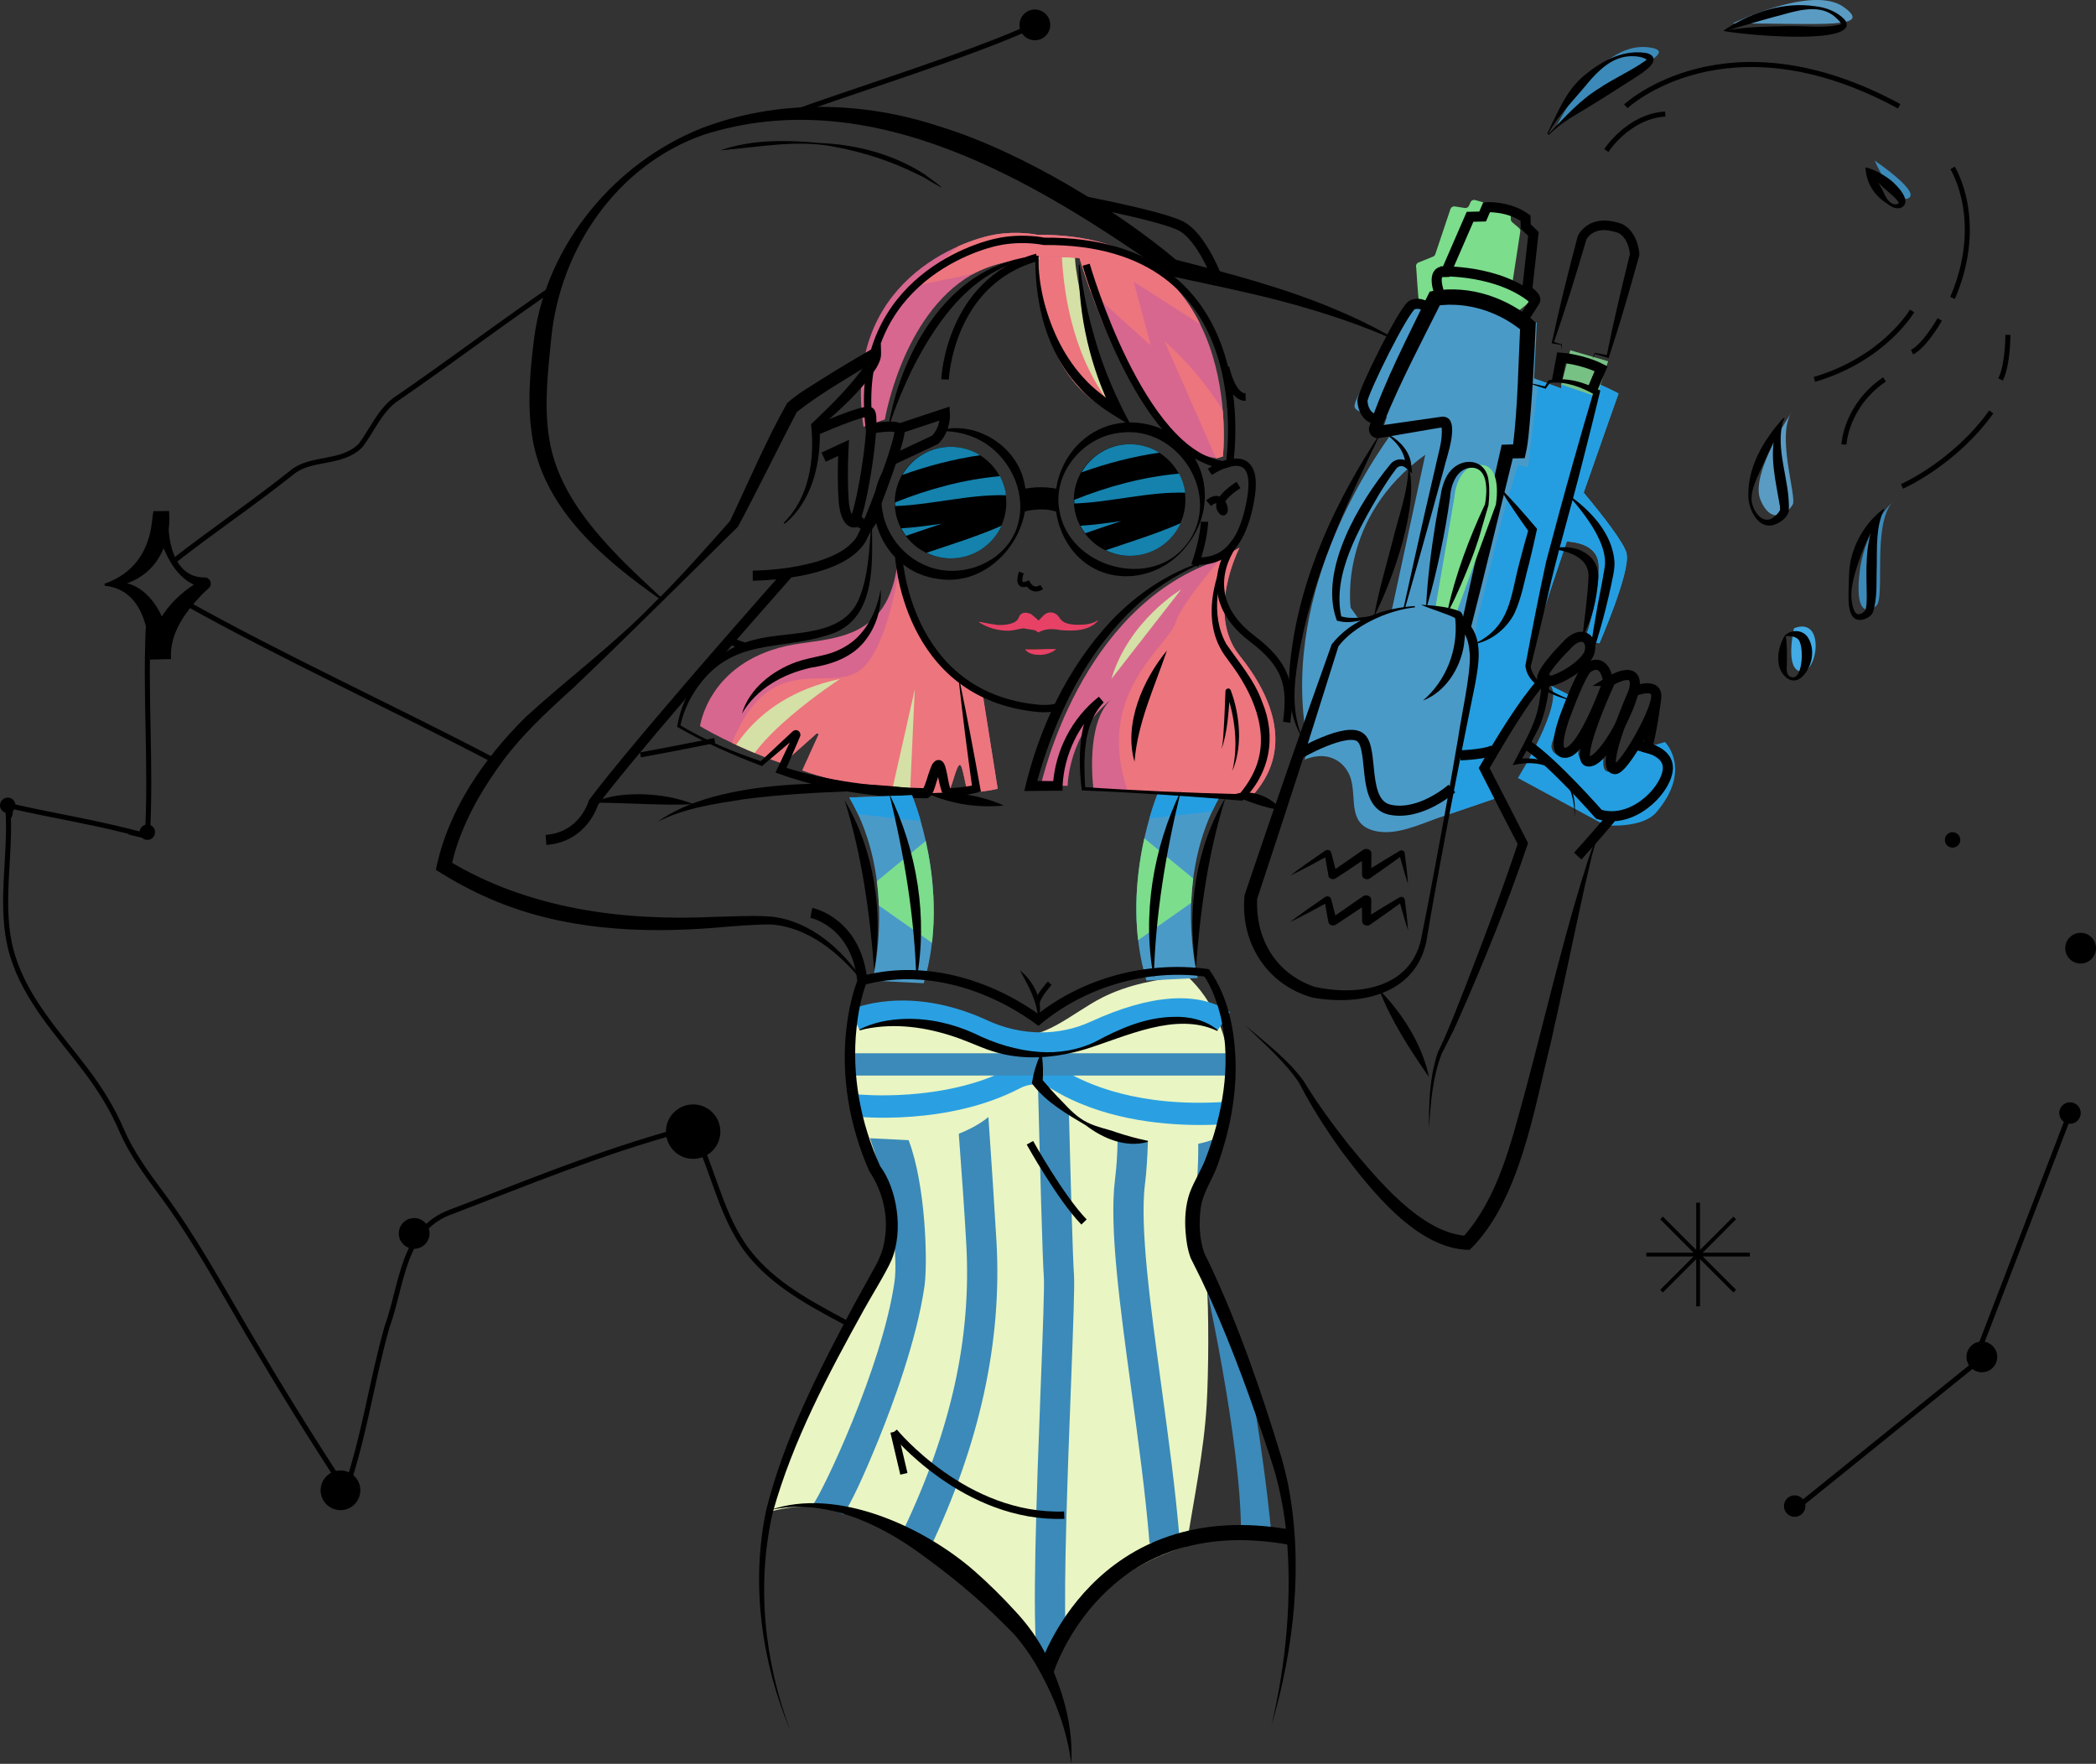 <?xml version="1.0" encoding="UTF-8"?><svg id="Layer_1" xmlns="http://www.w3.org/2000/svg" xmlns:xlink="http://www.w3.org/1999/xlink" viewBox="0 0 415.91 350"><rect x="0" y="0" width="415.91" height="350" fill="#333333" stroke="none"/><defs><style>.cls-1{stroke-width:1.5px;}.cls-1,.cls-2,.cls-3,.cls-4,.cls-5,.cls-6,.cls-7{fill:none;}.cls-1,.cls-2,.cls-4,.cls-5,.cls-6,.cls-7{stroke:#000;stroke-miterlimit:10;}.cls-2{stroke-width:3px;}.cls-8{clip-path:url(#clippath);}.cls-3,.cls-9,.cls-10,.cls-11,.cls-12,.cls-13,.cls-14,.cls-15,.cls-16,.cls-17,.cls-18,.cls-19,.cls-20,.cls-21,.cls-22,.cls-23,.cls-24{stroke-width:0px;}.cls-25{clip-path:url(#clippath-1);}.cls-26{clip-path:url(#clippath-4);}.cls-27{clip-path:url(#clippath-3);}.cls-28{clip-path:url(#clippath-2);}.cls-29{clip-path:url(#clippath-6);}.cls-30{clip-path:url(#clippath-5);}.cls-4{stroke-width:1.45px;}.cls-5{stroke-width:1.46px;}.cls-6{stroke-width:2px;}.cls-10{fill:#4a9ac8;}.cls-11{fill:#77c184;}.cls-12{fill:#249ee1;}.cls-13{fill:#2aa0e2;}.cls-14{fill:#599bc3;}.cls-15{fill:#3b8ab9;}.cls-16{fill:#42aae4;}.cls-17{fill:#1482ac;}.cls-18{fill:#d7678f;}.cls-19{fill:#d5332e;}.cls-20{fill:#d4e0a5;}.cls-21{fill:#7cdd8c;}.cls-22{fill:#e74166;}.cls-23{fill:#ed757e;}.cls-24{fill:#e9f5c3;}</style><clipPath id="clippath"><path class="cls-3" d="M322.8,109.93c-.45-2.16-5-7.91-8.55-12.17,3.72-10.71,6.92-19.68,6.92-19.68-12.54-6.57-11.35-.99-11.35-.99l-5.41-2.02c.32-5.74.53-11.02.53-11.02-8.85-7.48-18.47-5.44-18.47-5.44,0,0-.29.58-.78,1.54-2.09-.38-4.98-.14-6.77,3.16-3.07,5.64-10.5,15.48-10.13,17.44.23,1.17,3.69,1.7,6.42,1.94-.26.7-.45,1.3-.58,1.77-.1.39.23.73.63.67.42-.07,1.01-.17,1.73-.29-5.48,7.33-23.48,34.24-17.35,63.58l-.78,2.32c.88-.37,1.8-.62,2.76-.69,3.19-.25,5.77,1.79,6.53,4.85.99,4-.67,8.84,4.9,10.03,3.95.84,8.47-1.25,12.1-2.55.71-.25,12.27-4.19,12.27-4.19l-2.96-5.77,11.37-17.29s-1.82-.11-2.82-1.78c-.47-.79,3.53-13.11,7.89-25.91,3.17.21,6.39,1.36,6.35,5.13-.08,7.39-2.89,14.7-2.89,14.7l3.02.37s6.15-14.12,5.39-17.7v-.02ZM276.16,121.14c-2.38.81-4.28,1.84-5.73,2.83l-2.42-3.38s-2.57-17.83,14.81-30.36l-6.66,30.9h0Z"/></clipPath><clipPath id="clippath-1"><path class="cls-3" d="M242.25,157.72l-12.44-.45s-7.92,18.67-2.33,37.3l10.18-.51s-5.08-19.95,4.58-36.34Z"/></clipPath><clipPath id="clippath-2"><path class="cls-3" d="M245.95,108.69s-6.73,13,0,21.37c6.73,8.37,10.86,19.01,2.28,28.14l-31.26-1.71s-1.73-12.97,3.52-17.69c-8.58,6.94-8.63,17.13-8.63,17.13h-5.37c.42-1.45,7.79-34.92,34.47-44.49"/></clipPath><clipPath id="clippath-3"><path class="cls-3" d="M206.22,49.08s-2.66,24.08,14.32,32.66c0,0-7.52-24.88-7.24-31.6l-7.08-1.07h0Z"/></clipPath><clipPath id="clippath-4"><path class="cls-3" d="M171.33,84.67c-4.24-29.06,20.04-37.11,26.13-38.13,4.66-.78,8.36.05,8.36.05,41.77-.39,36.84,43.99,36.84,43.99l-1.19.35c-16.45-1.97-27.26-39.7-27.26-39.7,0,0-13.14-1.54-21.53,3.36-13.67,7.99-17.1,28.65-17.1,28.65l-4.23,1.44h0Z"/></clipPath><clipPath id="clippath-5"><path class="cls-3" d="M194.92,137.3l3.05,19.22c-1.66.39-3.57.64-5.67.78-.65.04-1.16-5.54-1.84-5.53-.78.02-1.75,5.65-2.56,5.65-9.68-.04-21.49-1.93-28.7-4.55l3.18-7c.11-.24-.18-.46-.39-.28l-6.68,5.94c-10.12-3.54-16.4-7.44-16.4-7.44,0,0,1.6-12.36,17.05-15.89,8.12-1.86,21.54,0,22.33-19.18,0,0,1.08,22.17,16.62,28.26h0Z"/></clipPath><clipPath id="clippath-6"><path class="cls-3" d="M168.52,158.25l12.44-.45s7.92,18.67,2.33,37.3l-10.18-.51s5.08-19.95-4.58-36.34Z"/></clipPath></defs><path class="cls-24" d="M235.57,193.72l-.03-.03c-5.82.58-11.69,1.66-16.83,4.26-6.1,3.09-11.64,8.86-19.01,7.6-5.42-.92-10.6-2.9-16.09-3.62-4.38-.58-10.97-1.4-14.61,1.83-.79,6.78-.49,16.76,4.58,28.12,5.24,7.85,3.31,15.95,1.61,19.05-4.54,8.27-12.65,21.31-20.18,41.18-1,2.64-1.76,5.28-2.35,7.89,13.48-3.85,26.8,3.49,37.04,11.9,6.95,5.7,13.52,12.23,18.61,19.7,2.7-7.13,7.6-13.46,13.74-18.14,3.94-2.99,8.51-5.19,13.37-6.61,1.45-9.36,3.46-18.66,4.02-28.12.38-6.33.47-18.62-.02-24.89-2.24-3.97-5.87-12.93-2.72-13.06.14-1.77.54-3.56,1.33-5.1,1.14-2.22,2.24-4.48,3.03-6.84,2.05-6.11,2.93-11.46,3.11-16.03-.65-7.3-3.23-14.13-8.58-19.1h-.02Z"/><path class="cls-15" d="M180.31,226.25l-7.69-.39c4.87,13.74,5.45,24.48,4.88,28.45-2.43,17.02-14.43,42.1-16.27,44.38.47-.58,5.92,1.71,6.14,1.82,1.54-2.41,3.69-6.83,6.98-14.91,2.73-6.72,7.55-19.6,9.1-30.43.65-4.61.26-19.92-3.14-28.9v-.02Z"/><path class="cls-15" d="M196.13,221.65c-.51.41-1.04.81-1.58,1.15-1.34.86-2.79,1.57-4.3,2.17.6,7.94,1.16,15.9,1.48,21.71,1.07,18.72-2.94,36.95-12.55,57.1,1.99.48,3.68,2.46,5.22,3.75,10.06-21.1,14.46-41.42,13.33-61.19-.38-6.58-.99-15.83-1.6-24.68Z"/><path class="cls-15" d="M212.11,220.86c-.89-.51-1.66-1.58-2.56-2.03-1.09-.55-2.4-2.34-3.56-2.59.39,15.41.89,33.98,1.14,37.17.14,1.79-.22,11.31-.61,21.39-.8,20.89-1.78,46.88-.69,54.31l2.3-.34c.17-.21.38-.48.4-.51.23-.31.46-.63.68-.94.55-.79,1.07-1.61,1.55-2.45.19-.33.43-.61.68-.86-.39-10.53.46-33.21,1.07-49,.48-12.74.75-20.05.6-22.09-.22-2.86-.63-17.41-1-32.07h0Z"/><path class="cls-15" d="M227.2,234.97c.31-2.56.49-5.45.58-8.48-.61-.13-1.32.42-1.91.27-1.44-.39-2.74-.29-4.09-.9-.07,3.5-.21,5.54-.55,8.38-1.13,9.32,1,24.93,3.25,41.46,1.39,10.2,2.83,20.75,3.62,30.51l5.99-.48c-.81-9.93-2.25-20.56-3.66-30.84-2.19-16.13-4.27-31.38-3.24-39.93h0Z"/><path class="cls-15" d="M237.77,226.96c.02,2.31-.05,4.63-.21,6.9.93-1.14,2.62-3.47,3.72-8.01-1.11.52-2.29.88-3.5,1.1h0Z"/><path class="cls-15" d="M249.05,279.64c-.27-.25-1.01-3.86-1.23-4.21-1.99-3.06-3.95-12.26-5.65-15.49l-3.48-7.7c.04.17,7.64,33.56,7.56,52.11l5.98-.58c-.85-8.73-2.11-17.5-3.17-24.13h0Z"/><path class="cls-12" d="M330.4,147.24l-6.67,1.92s-.87,2.55-1.56,2.9c-.16.08-.32-.14-.47-.53-.39,1.16-1.53,1.91-2.77,1.57-1-.28-.83-2.16-.69-3.21,0,0-.98.82-1,.83-1.43,2.28-5.1.07-3.78-2.44.12-.21.21-.42.33-.64-.48.28-.97.55-1.42.75,0,.04-.03.09-.04.13-.94,2.72-5.28,1.55-4.34-1.19,1.06-3.08,2.03-6.18,3.35-9.16.04-.1.1-.16.13-.24l-3.84-1.94c2.93,3.27-6.43,18.39-6.43,18.39l17.36,9.39s7.32.68,10.1-2.58c7.24-8.49,1.74-13.92,1.74-13.92h0Z"/><path class="cls-9" d="M263.55,173.56s.03.17.04.22c.09.59.97.9,1.53.46.89-.56,3.61-2.39,5.12-3.4,0,.93.02,2.03.04,2.67,0,.12,0,.24.05.36.12.48.97.82,1.49.43h.02l.54-.39c1.67-1.14,3.67-2.57,5.31-3.76.02-.02.07-.05.12-.09.48,1.78.99,3.57,1.58,5.33-.14-2.02-.39-4.06-.65-6.07,0-.12-.04-.24-.13-.36-.11-.13-.39-.28-.67-.2-.13.03-.25.12-.23.1-1.82,1.07-3.77,2.25-5.61,3.41,0-.93.02-1.99.03-2.62v-.3c0-.81-1.09-1.19-1.75-.64-.08.04-4.56,3.16-4.82,3.34-.11.08-.33.23-.56.4-.25-.98-.51-1.97-.76-2.93-.1-.37-.13-.78-.75-.87-.23-.02-.42.06-.59.18-2.27,1.56-4.74,3.26-6.9,4.93,2.3-1.11,4.71-2.4,6.97-3.64.19,1.14.39,2.32.61,3.43h0ZM277.63,169.42h0s0,0,0,0Z"/><path class="cls-9" d="M278.72,178.54c0-.34-.33-.65-.81-.56-.22.06-.76.42-.97.54-1.52.9-3.3,1.98-4.87,2.96,0-.93.02-2.07.03-2.62v-.3c0-.81-1.09-1.19-1.74-.64-.08.04-4.56,3.16-4.82,3.34-.11.08-.33.23-.56.4-.25-.98-.51-1.97-.76-2.93-.1-.37-.13-.78-.75-.87-.23-.02-.42.06-.59.18-2.27,1.56-4.74,3.26-6.9,4.93,2.3-1.11,4.71-2.4,6.97-3.64.19,1.14.39,2.32.61,3.43,0,.05.03.17.04.22.09.59.97.9,1.53.46.89-.56,3.61-2.39,5.12-3.4,0,.93.02,2.03.04,2.67,0,.12,0,.24.05.36.12.48.97.82,1.49.43h.02l.54-.39c1.67-1.14,3.67-2.57,5.31-3.76.02-.02.07-.05.11-.09.47,1.72,1.01,3.61,1.59,5.32-.14-2.02-.39-4.06-.65-6.07h0Z"/><path class="cls-15" d="M309.16,25.1c-.13.13-.34-.02-.26-.17,1.89-3.65,9.35-16.79,18.31-15.53,7.43,1.05-7.76,5.28-18.06,15.7h0Z"/><path class="cls-14" d="M343.85,4.64s15.72-7.67,21.93-3.29c6.22,4.39-4.02,3.29-21.93,3.29Z"/><path class="cls-15" d="M371.99,31.86s3.66,8.62,6.58,7.52-6.58-7.52-6.58-7.52Z"/><path class="cls-15" d="M375.56,99.59s-5.4,5.03-6.5,13.53,1.38,8.65,3.24,7.11-.86-16,3.24-20.65h0Z"/><path class="cls-14" d="M355.72,81.51s-8.59,12.44-6.39,17.68c2.19,5.25,5.48,2.5,6.39.95s-3.48-14.15,0-18.64Z"/><path class="cls-16" d="M355.99,124.66s-1.92,8.16,1.38,8.59,4.92-11.02-1.38-8.59Z"/><path class="cls-21" d="M281.61,60.26c-.22-1.15-.59-7.18-.59-7.18-.14-.39.06-.83.45-.99l2.89-1.17c.21-.09.38-.26.45-.48l3-8.95c.13-.37.49-.59.87-.53l1.98.31c.36.06.7-.13.85-.47l.28-.65c.15-.37.56-.56.94-.45l6.48,1.81c.34.1.58.4.58.76v1.22c0,.23.11.45.28.61l1.33,1.13c.21.17.31.45.27.72l-1.48,9.63c-.04.28.06.55.28.73l2.96,2.45c.39.32.39.9,0,1.22l-6.14,5.02c-.23.18-.54.23-.81.12l-13.1-5.55c-.24-.11-1.69.98-1.75.72h-.02Z"/><path class="cls-10" d="M322.8,109.93c-.45-2.16-5-7.91-8.55-12.17,3.72-10.71,6.92-19.68,6.92-19.68-12.54-6.57-11.35-.99-11.35-.99l-5.41-2.02c.32-5.74.53-11.02.53-11.02-8.85-7.48-18.47-5.44-18.47-5.44,0,0-.29.58-.78,1.54-2.09-.38-4.98-.14-6.77,3.16-3.07,5.64-10.5,15.48-10.13,17.44.23,1.17,3.69,1.7,6.42,1.94-.26.7-.45,1.3-.58,1.77-.1.39.23.73.63.67.42-.07,1.01-.17,1.73-.29-5.48,7.33-23.48,34.24-17.35,63.58l-.78,2.32c.88-.37,1.8-.62,2.76-.69,3.19-.25,5.77,1.79,6.53,4.85.99,4-.67,8.84,4.9,10.03,3.95.84,8.47-1.25,12.1-2.55.71-.25,12.27-4.19,12.27-4.19l-2.96-5.77,11.37-17.29s-1.82-.11-2.82-1.78c-.47-.79,3.53-13.11,7.89-25.91,3.17.21,6.39,1.36,6.35,5.13-.08,7.39-2.89,14.7-2.89,14.7l3.02.37s6.15-14.12,5.39-17.7v-.02ZM276.16,121.14c-2.38.81-4.28,1.84-5.73,2.83l-2.42-3.38s-2.57-17.83,14.81-30.36l-6.66,30.9h0Z"/><g class="cls-8"><polygon class="cls-12" points="322.86 71.68 330.96 109.03 312.41 144.6 285.82 176.03 293.15 123.14 298.23 102.25 301.2 92.24 303.21 92.69 306.01 69.5 322.86 71.68"/></g><path class="cls-10" d="M242.25,157.72l-12.44-.45s-7.92,18.67-2.33,37.3l10.18-.51s-5.08-19.95,4.58-36.34Z"/><g class="cls-25"><polygon class="cls-12" points="220.41 163.25 246.88 160.32 242.63 152.39 220.83 156.02 220.41 163.25"/><polygon class="cls-21" points="224.95 164.6 239.76 176.78 222.08 189.2 224.95 164.6"/></g><path class="cls-18" d="M245.95,108.69s-6.73,13,0,21.37c6.73,8.37,10.86,19.01,2.28,28.14l-31.26-1.71s-1.73-12.97,3.52-17.69c-8.58,6.94-8.63,17.13-8.63,17.13h-5.37c.42-1.45,7.79-34.92,34.47-44.49"/><g class="cls-28"><path class="cls-23" d="M251.11,101.05s-15.95,16.61-17.76,22.32c-1.81,5.72-19.72,16.11-6.5,40.45l33.77,1.26-9.52-64.04h0Z"/><path class="cls-20" d="M234.37,116.97s-10.4,6.16-13.83,17.75c0,0,13.83-17.75,13.83-17.75Z"/></g><path class="cls-20" d="M206.22,49.08s-2.66,24.08,14.32,32.66c0,0-7.52-24.88-7.24-31.6l-7.08-1.07h0Z"/><g class="cls-27"><path class="cls-23" d="M210.91,40.93s-4.29,34.26,19.54,48.23c0,0-42.13-12.58-18.49-49.83"/></g><path class="cls-18" d="M171.33,84.67c-4.24-29.06,20.04-37.11,26.13-38.13,4.66-.78,8.36.05,8.36.05,41.77-.39,36.84,43.99,36.84,43.99l-1.19.35c-16.45-1.97-27.26-39.7-27.26-39.7,0,0-13.14-1.54-21.53,3.36-13.67,7.99-17.1,28.65-17.1,28.65l-4.23,1.44h0Z"/><g class="cls-26"><polygon class="cls-23" points="208.95 51.07 228.36 68.57 224.95 55.89 246.81 69.88 210.91 29.87 181.52 56.73 208.95 51.07"/><path class="cls-23" d="M231.07,67.68l14.06,31.98,2.76-6.03s-2.39-12.93-16.83-25.96h0Z"/></g><path class="cls-18" d="M194.92,137.3l3.05,19.22c-1.66.39-3.57.64-5.67.78-.65.04-1.16-5.54-1.84-5.53-.78.02-1.75,5.65-2.56,5.65-9.68-.04-21.49-1.93-28.7-4.55l3.18-7c.11-.24-.18-.46-.39-.28l-6.68,5.94c-10.12-3.54-16.4-7.44-16.4-7.44,0,0,1.6-12.36,17.05-15.89,8.12-1.86,21.54,0,22.33-19.18,0,0,1.08,22.17,16.62,28.26h0Z"/><g class="cls-30"><path class="cls-23" d="M179.56,105.09s-2.14,22.48-8.72,27.77c-6.59,5.28-19.26-5.72-26.93,18.29-7.67,24.02,54.08,16.01,54.08,16.01,0,0,6.23-52.77-18.42-62.07h0Z"/><path class="cls-20" d="M143.45,152.93s4.31-14.29,23.23-18.2c0,0-19.44,12.64-19.44,20.53l-3.78-2.33h0Z"/><polygon class="cls-20" points="176.49 159.13 181.52 136.8 180.33 162.74 176.49 159.13"/></g><path class="cls-9" d="M117.76,159.28c3.06-1.5,6.57-1.73,9.92-1.67,3.37.13,6.71.68,9.86,1.93-1.68.15-3.34.13-5.01.12-4.77-.05-9.99-.39-14.78-.38h0Z"/><path class="cls-9" d="M130.36,163.16c12.12-8.89,37.42-8.49,51.95-6.57-3.8.2-9.38.27-13.25.41-6.96.25-14.45.68-21.33,1.57-5.9.94-12.02,1.76-17.38,4.58h0Z"/><path class="cls-6" d="M156.53,113.64c-33.26,37.65-38.78,45.64-38.78,45.64,0,0-1.91,6.83-9.41,7.38"/><path class="cls-9" d="M155.5,103.75c5.02-4.9,6.16-12.48,5.48-19.19l-.04-.39.32-.3c3.35-3.19,6.71-6.47,9.49-10.15.69-.96,1.73-2.41,1.78-3.43l1.74.93c-5.4,3.45-11.11,6.57-16.14,10.51-3.18,6.02-8.37,16.64-11.7,22.78-10.59,10.44-21.61,21.41-32.35,31.69-5.57,5.05-11.04,10.03-15.32,16.2-4.19,5.93-7.79,12.62-9.25,19.73l-.66-1.44c15.81,9.64,34.71,12.13,52.95,11.24,3.36-.06,7.92-.33,11.27-.04,7.77.85,13.94,6.45,18.17,12.59l-.24.16c-4.45-5.57-10.75-10.72-18.06-11.2-3.12-.02-7.85.36-11.04.65-14.99,1.21-30.52.38-44.49-5.67-3.8-1.62-7.44-3.6-10.92-5.82,2.36-11.76,9.43-22,17.81-30.31,8.35-7.64,17.48-14.37,25.38-22.53,5.1-4.91,11.18-11.86,15.16-16.35,3.46-7.23,7.42-16.53,11.36-23.43,2.15-1.95,4.74-3.35,7.13-4.92,3.76-2.36,7.6-4.61,11.46-6.82l.04,1.92c0,1.15-.43,1.93-.92,2.82-3.07,4.74-7.38,8.42-11.56,12.12l.28-.69c.39,7-1.29,14.93-6.96,19.55l-.17-.23h0Z"/><path class="cls-6" d="M161.85,85.4s9.44-4.19,10.72-3.64-1.28,18.28-3.11,21.93c0,0-1.79.18-2.08-4.76-.29-4.94,0-10.05,0-10.05l-3.95,1.83"/><path class="cls-6" d="M172.89,85.05s4.63-.9,5.54,0-5.4,17.17-6.13,18.64-2.43-.97-2.43-.97"/><path class="cls-6" d="M149.37,114.23s17.18,0,21.56-7.31c0,0,1.65-3.81,3.25-4.66"/><path class="cls-6" d="M178.43,85.05l9.08-3.01s.24,3.03-1.95,5.23l-8.59,4.03"/><path class="cls-9" d="M244.58,157.76c3.38-1.36,7.59.15,9.68,3.04-3.5-.57-6.35-1.67-9.68-3.04h0Z"/><path class="cls-9" d="M247.17,203.51c4.02,3.44,8.31,6.63,11.47,10.94,2.7,4.46,5.82,8.68,9.04,12.78,5.53,6.65,14.36,17.54,23.44,18l-.88.31c7.06-7.88,9.55-18.67,12.32-28.64,3.73-13.9,6.97-27.94,11.14-41.72,1.14-3.4,1.93-7.03,3.83-10.1-1.56,3.22-2.08,6.87-2.97,10.33-2.32,10.54-4.48,21.11-6.87,31.64-3.28,13.03-6.13,31.29-16.06,40.96-10.44-.03-19.73-12.03-25.46-19.64-3.07-4.31-5.96-8.74-8.37-13.47-2.85-4.28-6.99-7.77-10.65-11.4h0Z"/><path class="cls-9" d="M273.63,196.31c4.66,4.82,8.53,10.8,9.93,17.42-3.84-5.53-7.48-11.14-9.93-17.42h0Z"/><path class="cls-9" d="M283.57,223.6c-.07-4.99.14-10.04,1.76-14.82,2.19-4.51,3.89-9.12,5.73-13.75,3.58-9.23,7.09-18.53,10.21-27.92l.06.72c-2.58-4.98-5.14-9.97-7.67-14.98l-.23-.46.25-.43c2.72-4.69,5.54-9.31,8.72-13.71,1.25-1.5,2.24-3.4,4.18-4.15l1.05-.26c-.27,3.35-.73,6.64-1.94,9.79-1.22,2.75-2.7,5.16-4.16,7.76l-.55-.76c7.72-1.09,12.22,4.19,11.44,11.66.18-7.82-4.49-12.26-12.28-10.45l.51-.95c1.93-3.82,4.25-7.54,4.83-11.83.24-1.4.4-2.84.49-4.24l.95.82c-1.21.81-2.23,2.39-3.14,3.59-3.06,4.38-5.78,9.02-8.45,13.64l.02-.9c2.58,4.98,5.14,9.97,7.68,14.97l.18.36-.13.37c-3.99,11.79-8.67,23.31-13.71,34.69-.95,2.29-2.17,4.45-3.27,6.68-1.8,4.56-2.22,9.64-2.5,14.53h0l-.03.04Z"/><path class="cls-6" d="M326.62,149.4c1.36-4.98,2.01-10.85,2.01-10.85"/><path class="cls-6" d="M313.07,169.87s3.59-3.93,6.57-7.51"/><path class="cls-6" d="M160.99,181.14s8.88,1.73,10.12,13.45"/><path class="cls-6" d="M310.73,128.2s-6.15,6.17-4.41,6.94c1.74.77,8.4-3.09,9.1-5.77s-1.68-4.6-4.7-1.17h0Z"/><path class="cls-6" d="M324.18,137.19s4.93-2.07,4.45,1.37c-.52,3.72-6.55,14.13-8.19,14.07-3.1-.12,3.74-15.44,3.74-15.44h0Z"/><path class="cls-6" d="M319.53,135.12s6.11-3.74,4.65,2.07c-1.34,5.3-6.58,14.5-9.14,13.89-2.56-.61,4.5-15.96,4.5-15.96Z"/><path class="cls-6" d="M310.82,141.41s-3.48,8.5,0,7.95,8.28-14.25,8.28-14.25c0,0-.59-4.9-4.06-2.57-1.28.86-4.22,8.87-4.22,8.87Z"/><path class="cls-9" d="M243.17,158.3c-3.45,10.98-5,22.3-5.86,33.75-1.84-11.39-.07-23.77,5.86-33.75h0Z"/><path class="cls-9" d="M234.32,156.94c-2.99,12.27-5.04,24.51-5.37,37.12-2.37-12.45-.13-25.77,5.37-37.12h0Z"/><path class="cls-9" d="M152.73,299.66c13.3-4.7,30.65,3.32,40.7,12.14,2.77,2.44,5.39,5.02,7.86,7.73,2.54,2.68,4.87,5.86,6.43,9.19,3.18,6.59,5.32,13.95,4.84,21.28-.83-7.13-3.6-13.89-7.18-20-1.12-1.88-2.4-3.64-3.77-5.29-.51-.6-2.17-2.23-2.75-2.81-5.03-5.02-10.54-9.5-16.29-13.65-8.43-6.12-19.23-11.09-29.83-8.58h0Z"/><path class="cls-2" d="M207.63,331.42s10.27-33.32,48.53-26.35"/><path class="cls-5" d="M204.37,226.76s5.98,10.79,10.73,15.72"/><path class="cls-5" d="M237.08,112.2c1.85-5.14,1.93-8.67,1.93-8.67"/><path class="cls-4" d="M178.3,109.98s1.16,28.12,27.77,30.58c.58.06,3.48.2,4.24-.62"/><path class="cls-5" d="M240.06,93.63s10.29-6.92,8.1,5.51c-2,11.37-7.18,12.3-11.03,12.22"/><path class="cls-5" d="M215.53,52.53s10.81,37.73,27.26,39.7l1.19-.35s7.12-44.37-36.84-43.99c0,0-3.69-.83-8.36-.05-6.07,1.02-30.36,9.06-26.13,38.13"/><path class="cls-9" d="M176.35,84.25c2.7-15.24,12.51-32.02,29.4-33.48l.33-.04c-.1,3.1.37,6.24,1.12,9.25,1.51,5.72,4.16,11.23,8.29,15.5,1.16,1.27,2.77,2.56,4.14,3.59.64.4,2.14,1.36,2.77,1.77l-1.41,1.4c-4.63-9.18-6.98-19.44-6.95-29.71h.19c.2,1.25.32,2.5.54,3.75.61,3.73,1.44,7.42,2.52,11.04,1.71,5.97,4.25,11.82,7.23,17.24-3.63-2.25-7.66-4.49-10.44-7.8-4.23-4.53-6.8-10.53-7.88-16.58-.54-3.03-.81-6.06-.74-9.14l.33.31c-12.07,1.04-19.85,12.08-24.85,22.07-1.7,3.51-3.2,7.13-4.42,10.85l-.19-.04h.03Z"/><path class="cls-5" d="M245.09,107.62s-8.46,10.12,3.37,19.1c6.85,5.2,7.84,9.26,6.85,16.61"/><path class="cls-9" d="M235.76,107.93c-6.31,8.63-19.26,8.84-24.49-1.09-6.04-11.61,3.44-25.69,16.71-22.58,10.8,2.66,14.38,15.15,7.78,23.67h0ZM235.61,107.82c7.06-9.53-1.84-23.53-13.36-21.95-7.25.73-13.41,7.94-12.05,15.34,1.79,11.44,18.41,16.06,25.41,6.6h0Z"/><circle class="cls-9" cx="224.15" cy="99.22" r="11.07"/><path class="cls-9" d="M209.81,98.11c.03-.36.11-.7.2-1.04-3.24-.78-6.34-.22-7.8.15.75,1.24.92,2.84.5,4.25l.06.17s3.78-1.25,7.12-.02l.12-.32c-.39-1-.45-2.15-.2-3.2h0Z"/><path class="cls-5" d="M245.76,96.23s-4.77,2.89-3.48,4.9c1.29,2.01.65-3.99-2.45-1.28"/><path class="cls-22" d="M217.81,123.1c-.46.31-.96.5-1.48.64l-1.04.16c.38-.05.67-.1.88-.13-.39.09-.77.15-1.16.19-.06,0-.12,0-.17,0l.45-.07c-1.5.17-4.04.23-4.96-1.16-.12-.17-.57-1.04-1.6-1.19-.64-.1-1.28.18-1.73.65l-.9.94-1.47-1.27h-.03c-1.01-.47-2.05-.4-2.43.64-.53,1.46-2.96,1.56-4.26,1.51-1.19-.16-2.39-.39-3.6-.64l-.05.1c1.65,1.07,3.61,1.64,5.57,1.68,1.1.05,2.16-.34,3.22-.47l2.28.37c.24.13.47.29.69.44l.19-.09c1.42-.71,2.74-.65,4.23-.37,2.51.22,5.68.21,7.45-1.88l-.08-.08h0Z"/><path class="cls-19" d="M203.51,128.84c-.41,0,1.77,1.31,6.05,0"/><path class="cls-22" d="M203.51,128.84c-.12.04.17.07.28.08,1.32.08,2.83-.07,4.16-.11.52-.02,1.04-.03,1.62.03-.88.71-1.97,1.04-3.08,1.11-1.04.02-2.35-.14-3.03-1.02-.03-.05,0-.12.07-.09h0Z"/><path class="cls-6" d="M211.97,39.33s18.2,3.34,22.41,5.54,7.37,10.86,7.37,10.86"/><path class="cls-9" d="M131.07,118.96c-11.09-7.78-22.77-17.56-25.35-31.6-1.21-7.01-.55-13.83.33-20.73,2.63-18.37,16.05-34.34,33.09-41.16,15.09-5.81,32.07-5.44,47.32-.37,16.53,5.03,35.8,17.07,46.88,26.44,10.82,2.77,21.72,5.63,32.03,10.01,3.44,1.47,6.82,3.07,10.06,4.91l-.17.35c-6.82-2.93-13.87-5.17-21.02-7.07-7.17-1.87-14.42-3.34-21.68-4.89l-.31-.07-.32-.23c-26.38-18.6-59.07-38.4-92.31-27.81-17.15,5.99-28.45,22.55-30.23,40.3-.64,6.5-1.47,13.34-.45,19.74,1.26,8.75,6.68,16.13,12.67,22.48,3.07,3.26,6.36,6.32,9.69,9.39l-.24.3h.02Z"/><path class="cls-5" d="M148.39,128.69c-1.25-.9-2.24-.75-3.47-1.69"/><path class="cls-5" d="M177.4,284.13s14.09,17.25,33.78,16.52"/><line class="cls-5" x1="177.4" y1="284.13" x2="179.36" y2="292.45"/><path class="cls-9" d="M280.78,120.51c-5.59.6-12.26,3.77-15.2,7.76-2.65,8.37-5.24,16.75-7.94,25.1-2,6.22-6.13,18.8-8.19,25.01-.32,7.56,3.38,14.68,11.4,17.44,9.04,1.96,19.7.13,21.34-10.52l1.1-5.54c2.06-10.8,4.23-22.58,6.05-33.35.53-3.86,2.55-12.82,2.31-16.59-.13-1.57-.37-3.35-1.4-4.53l-.35-.99c2.2-10.17,5.51-24.74,7.85-35.02l.23-1.03c.77-.05,2.64-.06,3.41-.1l-1.31,1,.13-.62c.97-7.93,1.06-15.97,1.45-23.95l.54,1.23c-4.68-3.95-11.08-6.03-17.17-5.14l1.03-.79c-3.93,7.86-8.09,15.71-11.41,23.84-.23.55-.39,1.07-.56,1.62,0,.03.02-.11,0-.16,0-.39-.31-.66-.66-.67-.34.03.22-.04.26-.05.91-.11,11.63-1.69,12.44-1.78,4.06-.16.84,8.18.4,10.29-1.25,4.62-3.81,13.89-5.11,18.49l-2.62,9.22-.28-.07c1.02-4.67,3.11-14.05,4.17-18.7l2.16-9.33c.51-2.58,1.49-5.22,1.2-7.83-.03-.12-.07-.22-.07-.2,0,.07.18.14.28.18.1,0,.1.05.36,0l-.1.02c-1.46.21-11.21,1.93-12.43,2.11-.36.07-.86.16-1.26,0-.91-.28-1.44-1.42-1.09-2.31,3.04-9.04,7.5-17.48,11.63-26.03l.34-.66.7-.13c7.37-1.24,14.81,1.38,20.35,6.2-.33,7.58-.71,15.13-1.47,22.68-.11,1.05-.28,2.28-.53,3.32l-.22.99c-.65.03-2.72.03-3.42.06l1.31-1.06c-2.55,10.3-6,24.72-8.61,34.84l-.35-.99c2.81,3.19,1.95,8.01,1.28,11.79l-2.23,11.08c-2.13,10.69-4.37,22.52-6.31,33.31l-.96,5.56c-1.5,11.57-12.88,14.22-22.8,12.44-9.13-2.52-14.45-11.05-13.48-20.37,5.46-16.19,11.54-33.69,17.28-49.72,3.9-4.99,10.37-7.19,16.48-7.61l.03.29h0v-.02Z"/><path class="cls-9" d="M307.51,26.63c-.15.19-.51.02-.44-.24.07-.16.13-.26.19-.39,1.87-3.76,3.46-7.81,6.69-10.67,3.41-2.94,7.73-5.49,12.42-4.85.76.07,1.93.53,1.72,1.53-.13.59-.39.8-.6,1.08-1.02,1.06-2.29,1.83-3.47,2.6-3.74,2.4-7.4,4.74-11.21,6.99-1.9,1.14-3.75,2.37-5.31,3.95h0ZM307.37,26.49c3.09-3.19,6.13-6.63,9.97-8.98,2.96-1.99,6.28-3.43,9.15-5.46.16-.13.33-.33.31-.29.02,0,0,.02.02.06.03.04.04.05.04.05-.99-.69-2.6-.79-3.86-.68-3.32.34-5.85,2.83-7.9,5.25-2.2,2.73-5.99,6.57-7.64,9.66l-.18.35s.06.1.11.05h0Z"/><path class="cls-9" d="M342.04,6.14c0-.1.13-.16.21-.22.1-.07.39-.27.49-.34,5.14-3.23,11.28-5.24,17.38-4.35,2.17.23,4.31,1.01,5.87,2.62.19.23.44.52.46,1.04,0,4.01-21.32,1.94-24.43,1.25h0ZM342.23,6.09c4.12-.79,8.23-.82,12.4-.9,3.51-.12,7.29.5,10.67-.36-.03-.51-.68-1-1.1-1.41-2.78-2.52-6.86-1.53-10.13-.61-2.85.74-6.04,1.66-8.88,2.51-.76.23-2.06.61-2.82.82l-.1.03h-.05s.04-.06,0-.08h0v-.02Z"/><path class="cls-7" d="M322.61,21.09s19.89-18.65,54.24,0"/><path class="cls-7" d="M387.45,33.32s6.58,10.44,0,25.8"/><path class="cls-7" d="M365.89,88.2s.37-7.69,8.05-12.91"/><path class="cls-7" d="M384.9,63.39s-2.93,5.19-5.49,6.49"/><path class="cls-9" d="M370.34,33.39c.09-.15.05-.05.09-.05l.07.07c1.18,1.25,2.2,2.7,3.01,4.2.52,1.12,1.01,2.56,2.32,2.91.38.11.75-.03.93-.22.08-.12.04-.13,0-.14-.72-1.06-1.87-1.89-2.86-2.78-1.25-1.17-2.53-2.44-3.57-3.82l-.05-.08-.03-.04s.09.02.09-.04h0ZM370.21,33.24s.17,0,.15,0c.03,0,.11.03.13.04,1.73.51,3.32,1.42,4.74,2.52,1.17.98,4.35,4.14,2.05,5.4-1.15.42-2.09-.24-2.91-.86-2.23-1.4-3.78-3.65-4.13-6.28,0-.12-.06-.42-.05-.54,0-.16-.04-.13.02-.3h0Z"/><path class="cls-9" d="M373.78,101.12c0,.07.11.08.08.08-.03.05-.13.18-.15.23-2.07,3.08-3.69,6.46-4.87,9.96-1.02,3-2.19,6.67-.91,9.78.4.81.97.91,1.68.41.16-.13.46-.32.54-.5.27-.8.25-1.83.27-2.87-.07-4.88-.41-10.11,1.57-14.75.43-.89.91-1.85,1.78-2.35h.02ZM373.91,100.98c-1.72,3.53-1.44,7.54-1.5,11.4-.13,3.04.19,6.02-.75,9.06-.24.64-.83,1.05-1.42,1.31-.53.23-1.21.4-1.9.13-.68-.28-.99-.89-1.17-1.39-.46-1.46-.37-3.04-.35-4.54.07-1.97.03-4,.47-6,.91-3.79,3.09-7.35,6.18-9.75.13-.07.29-.27.44-.21h0Z"/><path class="cls-9" d="M354.07,82.89c.06.06.02.16-.02.22-.02.05-.09.21-.12.26-.26.6-.79,1.74-1.08,2.35-1.2,2.53-2.53,5.35-3.66,7.87-.77,1.72-1.64,3.51-1.64,5.41.04,1.91,1.8,4.96,3.96,3.93.68-.37,1.33-1.03,1.7-1.7,0,.05.03-.5-.04-.91-.79-4.74-2.16-9.91-.79-14.75.34-.97.76-2.1,1.66-2.68h.02ZM353.95,83.05c-1.93,6.06,1.34,12.25,1,18.45-.41,1.31-1.69,2.22-2.96,2.66-3.03.86-4.77-2.7-5.04-5.13-.38-6,2.85-11.53,6.71-15.84l.13-.13.07-.07.03-.03s0,.11.06.1h0Z"/><path class="cls-9" d="M354.35,126.19c.3,1.81.23,3.73.22,5.53-.04.85-.15,1.83.43,2.41,2.79,1.89,3.16-6.44,1.67-7.39-.59-.51-1.53-.52-2.33-.54h0ZM354.2,126.07c1.36-1.25,3.65-1.14,4.63.56,1.41,2.39.75,5.64-1.13,7.57-2.06,2.06-4.32-.1-4.74-2.33-.33-2.07.15-3.99,1.23-5.8h0Z"/><path class="cls-7" d="M379.41,61.7s-5.49,9.47-19.38,13.59"/><path class="cls-7" d="M398.43,66.44s0,6.02-1.46,8.85"/><path class="cls-7" d="M377.41,96.52s10.41-4.57,17.72-14.78"/><path class="cls-7" d="M318.74,29.87s4.38-6.8,11.7-7.24"/><path class="cls-9" d="M173.02,104.15c.07,7.41.83,18.08-7.49,21.44-10.46,3.89-20.28.37-27.61,11.49-1.4,2.14-2.44,4.57-2.95,7.07l-.14-.32c5.12,3.07,10.71,5.41,16.38,7.29l-.44.09,6.32-5.9.2-.18c.14-.18.61-.33.87-.22.48.12.81.73.61,1.2-.07.13-.41,1.01-.49,1.16l-.86,1.98-1.72,3.97-.46-1.11c9.11,2.96,18.82,4.09,28.38,4.3,0,0,.05,0,.03,0-.07,0-.13,0-.19.02-.19.06-.26.12-.33.18.6-1.11.93-2.64,1.39-3.84.31-.73.36-1.22,1.1-1.79.15-.13.68-.29,1.12-.06.31.17.41.34.49.45.3.47.38.88.5,1.34.32,1.22.46,2.66.85,3.85.02.07.09.15,0,.07,0,0-.09-.09-.16-.13-.02,0-.13-.07-.22-.08-.09-.02-.22,0-.16,0,.38,0,.9-.06,1.26-.08,1.43-.11,2.88-.29,4.27-.59l-.6.89c-.99-7.07-1.9-14.14-2.68-21.24l.19-.03c1.45,6.99,2.78,14,4.03,21.02l.13.7c-1.7.45-3.44.76-5.19.94-.29.02-.86.1-1.12.11-.15.04-.58.02-.75-.11-.75-.5-.78-1.28-1.02-2.01-.3-1.11-.51-2.58-.93-3.58.02,0,.03.08.24.19.32.18.71.03.77-.02.19-.13.12-.11.1-.05-.5,1.07-.85,2.5-1.23,3.65-.31.85-.68,2.19-1.87,2.2-10.1-.15-20.26-1.59-29.76-5.12,1.05-2.18,2.63-5.58,3.67-7.7-.15.45.4.73.65.48l-.2.17-6.59,5.59-.21.18-.24-.09c-5.65-2.16-11.17-4.57-16.42-7.6l-.18-.11.04-.21c.46-2.65,1.42-5.15,2.74-7.48,2.64-4.72,7.3-8.28,12.56-9.58,6.84-1.82,17-.26,20.55-7.65,2.09-4.67,2.21-10.12,2.63-15.19h.19-.03Z"/><path class="cls-9" d="M244.07,108.74c-2.39,5.97-3.98,13.19-.75,19.03,2.42,3.55,5.62,7.21,7.11,11.46,2.93,6.97,1.56,14.36-3.91,19.64-10.34-.86-21.13-1.61-31.54-2.02h-.3c-.44-3.23-.56-6.47-.21-9.7.36-3.19,1.16-6.53,3.56-8.89l.96,1.13c-4.83,4.06-7.86,10.29-8.14,16.57l-.03.94h-.93c-.83,0-5.89.06-6.64.06,2.86-12.39,8.51-24.41,17.24-33.76,5.08-5.35,11.44-9.63,18.46-11.84l.07.18c-4.49,1.87-8.66,4.39-12.33,7.56-10.99,9.58-17.5,23.21-21.22,37.13l-.96-1.28,5.37.05-.96.95c.39-6.88,3.73-13.44,9.13-17.7l.96,1.13c-4.24,4.38-3.99,11.39-3.67,17.1l-.34-.31c10.29.71,20.98,1.16,31.27,1.42l-.51.2c1.42-1.65,2.62-3.47,3.4-5.44,2.91-7.26-.73-15.1-5.19-20.99-.64-.88-1.42-1.89-1.91-2.9-2.18-4.18-1.92-9.12-.7-13.51.61-2.19,1.42-4.29,2.5-6.28l.17.09h.03Z"/><path class="cls-9" d="M184.06,157.47c5.14-.53,10.39.28,15.12,2.36-5.14.54-10.39-.29-15.12-2.36h0Z"/><path class="cls-9" d="M147.23,141.58c1.45-4.93,6.02-8.49,10.73-10.2,1.56-.55,3.34-.9,4.91-1.26,3.06-.61,5.94-2.04,7.98-4.43,2.05-2.37,3.33-5.45,3.89-8.72.24,3.32-.65,6.82-2.71,9.66-2.53,3.7-6.94,5.23-11.17,5.87-5.47,1.22-10.69,4.09-13.63,9.1h0Z"/><path class="cls-9" d="M231.55,129.09c-2.5,7.39-5.8,14.24-6.43,22.05-2.18-7.49,1.67-16.3,6.43-22.05h0Z"/><path class="cls-9" d="M244.56,152.89c1.18-5.16.48-10.58-1.22-15.54-.06-.15,0,.05.11.12.24.21.64-.02.64-.29v.06c-.3,3.83-.46,7.76-1.69,11.43.23-1.14.33-2.29.39-3.45.18-2.45.27-5.6.38-8.08,0-.39.53-.7.87-.41.11.06.19.28.18.25.25.67.47,1.37.67,2.05,1.23,4.5,1.47,9.49-.31,13.86h0Z"/><path class="cls-17" d="M235.18,97.76c-.18-1.35-.59-2.63-1.21-3.78-7.15.64-14.14,2.53-20.82,5.21v.04c0,.23.02.46.04.68,7.31-.26,14.64-2.36,22.01-2.15h0Z"/><path class="cls-17" d="M219.41,109.18c1.45.7,3.08,1.11,4.8,1.11,4.48,0,8.32-2.66,10.06-6.47-4.83,2.12-9.88,3.67-14.86,5.36Z"/><path class="cls-17" d="M214.4,104.34c.27.52.59,1.01.93,1.47,2.37-.83,4.76-1.61,7.14-2.41-2.7.38-5.38.75-8.08.93Z"/><path class="cls-17" d="M230.04,89.82c-1.69-1.05-3.69-1.67-5.82-1.67-4.11,0-7.69,2.25-9.61,5.58,5.01-1.79,10.17-3.15,15.43-3.91h0Z"/><polygon class="cls-11" points="309.79 76.3 311.58 69.5 319.1 71.68 316.83 78.71 309.79 76.3"/><path class="cls-6" d="M304.64,59.6c-7.14-6.23-18.81-5.75-18.81-5.75"/><path class="cls-21" d="M289.11,121.29l7.7-21.11s1.49-8.04-3.18-7.93c-4.67.11-5.02,6.34-5.02,6.34l-3.72,21.66"/><path class="cls-9" d="M274.12,85.61c2.94,1.06,5.75,3.58,5.94,6.9l.15,1.44-1.17-1.04c-.62-.58-1.5-.59-2.02.14-1.12,1.46-2.14,3.06-3.13,4.62-4.17,7.14-9.65,16.4-7.69,24.89l-.32-.33c2.44.8,5.2.16,7.69-.25-2.61.93-5.5,2-8.29,1.17l-.1-.26c-3.48-9.89,4.59-23.35,10.76-30.83,1.03-1.22,2.94-1.22,3.96.04l-1.02.4c.05-3.04-2.26-5.44-4.76-6.93h0v.02Z"/><path class="cls-9" d="M258.56,146.64c-3.02-4.64-3.1-10.64-2.47-15.95,1.83-16.3,9.07-31.54,18.04-45.09-7.01,14.51-13.99,29.26-16.56,45.29-.88,5.25-1.29,10.79.99,15.75h0Z"/><path class="cls-9" d="M279.48,92.52c2.3,7.55-3.24,22.88-6.84,29.86.9-5.01,2.4-10.06,3.68-14.97,1.17-4.92,3.1-9.81,3.17-14.89h0Z"/><path class="cls-6" d="M283.72,61.21s-1.81-1.43-3.46-.73c-1.66.7-9.95,17.58-9.91,19.07.03,1.5,1.05,3.93,3.22,3.49"/><path class="cls-6" d="M285.9,58.97s-1.76-4.09-.12-4.97l1.16-.03,4.76-10.95,2.5-.06.79-1.85s4.33-.26,7.72,2.17l.04,1.67,1.53,1.46-1.25,11.2s2.03,1.28,1.55,2.13c-.48.85-2.57,3.94-2.57,3.94"/><path class="cls-6" d="M296.52,148.64c-.98,1.02-6.74,1.25-6.74,1.25"/><path class="cls-6" d="M324.93,147.89c1.01.31,6.7,1.02,5.96,5.21s-7.2,10.5-13.62,8.48c0,0-8.92-10.17-14.08-13.66"/><path class="cls-9" d="M302.75,75.82c1.31.29,2.63.57,3.94.89l-.22.08.76-1.22.05-.09.11-.02c3.51-.69,7.08.41,10.16,2.05-1.14,4.71-2.3,9.4-3.51,14.08-2.18,8.77-5.06,18.25-7.02,27.11-1.06,4.54-2.15,9.08-3.29,13.61.71,3.71,5.62,5.69,9.02,7.01-3.59-.94-9.65-2.84-10.07-7.24,1.29-6.89,2.63-13.78,4.12-20.64,1.73-6.57,3.68-13.79,5.53-20.29,1.27-4.51,2.57-8.99,3.91-13.47l.29.69c-2.69-1.58-5.87-2.74-9.03-2.41l.15-.11-.86,1.16-.1.13c-1.33-.41-2.64-.88-3.96-1.32h.03Z"/><path class="cls-9" d="M311.01,98.05c4.45,3.07,8.93,7.68,9.35,13.4.05.82-.08,1.7-.22,2.51-.6,3.05-1.29,6.07-2.11,9.07-.81,2.99-1.7,5.97-2.8,8.88.32-3.1.81-6.16,1.34-9.21.55-3.42,1.32-6.79,1.86-10.18.32-2.52-.72-4.92-1.93-7.13-1.49-2.6-3.42-5.02-5.49-7.34h0Z"/><path class="cls-9" d="M308.08,108.87c4.29-1.15,9.52,1.06,9.06,6.15-.33,3.94-1.19,7.88-3.13,11.36.39-3.63,1.1-8.52,1.2-12.11.02-3.7-3.96-4.84-7.13-5.39h0Z"/><path class="cls-9" d="M281.93,119.99c2.58.18,5.24.34,7.72,1.31.18.07.47.44.5.55.8,1.98.61,4.17.33,6.22-.75,4.61-3.66,9.23-8.12,10.94,4.61-3.95,6.95-10.04,6.43-16-.02-.16-.06-.29-.1-.42,0-.02-.02-.03.08.06.07.04.03.02.02,0-2.14-1.05-4.56-1.66-6.85-2.66h0Z"/><path class="cls-9" d="M287.21,121.26c1.63-7.35,4.29-14.39,7.46-21.21.39-2.09.81-7-2.47-7.24-3.06-.09-4.33,3.33-4.47,5.93-.5,3.63-1.14,7.24-1.91,10.82-.76,3.59-1.61,7.16-2.65,10.69l-.19-.03c.3-5.51.99-10.96,1.87-16.4.3-1.81.64-3.6,1.01-5.4.12-1.19.7-3.42,1.72-4.7,2.47-3.23,7.38-2.73,7.8,1.74.23,1.61.14,3.19-.02,4.78-.56,1.81-1.05,3.64-1.59,5.46-1.05,3.6-2.47,7.08-3.95,10.52-.75,1.72-1.53,3.43-2.43,5.09l-.18-.07h0Z"/><path class="cls-9" d="M297.45,96.59c2.68,2.66,5.12,5.49,7.55,8.35-.51,2.34-1.03,4.67-1.61,6.99-.92,3.31-1.43,6.68-2.91,9.84-1.61,3.11-4.74,5.53-8.14,6.08,7.5-3.42,7.33-9.48,9.21-16.38.56-2.18,1.16-4.34,1.78-6.51l.14.7c-2.1-2.96-4.17-5.92-6.03-9.06h0Z"/><path class="cls-6" d="M308.91,75.74l.9-4.76s4.18.31,7.89,2.19l-1.7,4.05"/><path class="cls-9" d="M309.88,69.48l-.11-1.11.06.08c-.65-.1-1.3-.21-1.94-.33l.05-.2c.57-2.64,1.78-7.92,2.44-10.54.86-3.5,1.76-6.99,2.68-10.47.39-.92,1.05-1.55,1.76-2.08,2.06-1.47,4.77-1.23,7.02-.39,1.7.81,2.73,2.53,3.17,4.29.12.54.36,1.44.26,1.99-.85,2.98-1.99,7.15-2.88,10.08-1,3.44-2.08,6.85-3.19,10.26-.9-.28-1.82-.55-2.72-.85l.1-.05-.61,1.04.45-1.12.02-.06c.9.14,1.77.32,2.66.49l-.3.17c.69-3.43,1.42-6.84,2.22-10.25.68-2.96,1.71-7.2,2.45-10.19l-.03.28c-.16-1.64-.81-3.58-2.39-4.34-.7-.23-2.52-.72-3.59-.45-.87.15-1.65.55-2.23,1.18-.18.19-.38.47-.46.63l.05-.13c-1.02,3.46-2.05,6.91-3.13,10.35-.8,2.57-2.49,7.73-3.38,10.28l-.14-.24c.57.16,1.14.34,1.7.52.08.02.07,0,.06.08l-.06,1.12h0l.02-.03Z"/><path class="cls-6" d="M257.49,149.77s9.8-5.73,12.52-3.39c2.72,2.35.05,13.07,5.79,14.29,6.12,1.3,12.29-4.2,12.29-4.2"/><path class="cls-9" d="M186.55,85.37c6.8-1.82,14.38,2.61,16.42,9.31,3.13,10.13-5.9,21.88-16.7,20.21-11.4-1.39-16.98-15.28-9.28-23.87l.15.12c-1.68,2.83-2.47,6.06-2.18,9.18.55,6.26,5.4,11.65,11.57,12.74,6.21,1.14,13.26-2.26,15.3-8.51,1.99-6.16-.94-12.99-6.17-16.49-2.62-1.72-5.8-2.61-9.11-2.5l-.03-.19h.02Z"/><circle class="cls-9" cx="188.61" cy="99.73" r="11.07"/><path class="cls-17" d="M199.63,98.27c-.18-1.35-.59-2.63-1.21-3.78-7.15.64-14.14,2.53-20.82,5.21v.04c0,.23.02.46.04.68,7.31-.26,14.64-2.36,22.01-2.15h0Z"/><path class="cls-17" d="M183.86,109.69c1.45.7,3.08,1.11,4.8,1.11,4.48,0,8.32-2.66,10.06-6.47-4.83,2.12-9.88,3.67-14.86,5.36Z"/><path class="cls-17" d="M178.85,104.85c.27.52.59,1.01.93,1.47,2.37-.83,4.76-1.61,7.14-2.41-2.7.38-5.38.75-8.08.93Z"/><path class="cls-17" d="M194.49,90.33c-1.69-1.05-3.69-1.67-5.82-1.67-4.11,0-7.69,2.25-9.61,5.58,5.01-1.79,10.17-3.15,15.43-3.91h0Z"/><path class="cls-10" d="M168.52,158.25l12.44-.45s7.92,18.67,2.33,37.3l-10.18-.51s5.08-19.95-4.58-36.34Z"/><g class="cls-29"><polygon class="cls-12" points="190.37 163.78 163.89 160.85 168.14 152.93 189.94 156.56 190.37 163.78"/><polygon class="cls-21" points="185.82 165.13 171.01 177.31 188.69 189.72 185.82 165.13"/></g><path class="cls-9" d="M167.61,158.82c5.93,9.98,7.7,22.36,5.86,33.75-.87-11.45-2.43-22.77-5.86-33.75h0Z"/><path class="cls-9" d="M176.45,157.47c5.52,11.35,7.75,24.67,5.38,37.12-.33-12.61-2.39-24.85-5.38-37.12h0Z"/><path class="cls-7" d="M29.52,122.82c-.86,14.37.57,28.76-.28,43.13-1.2-.26-2.41-.51-3.59-.85,1.22.17,2.45.39,3.59.85-9.11-2.62-18.5-4.01-27.72-6.15-.03.79.02,1.58.24,2.34.43-.75.41-1.73-.24-2.34.88,9.9-1.98,20.12.97,29.82,2.68,8.79,9.14,15.58,14.56,22.75,2.84,3.76,5.26,7.64,7.11,11.97s4.88,8.51,7.8,12.43c6.54,8.78,11.67,18.27,17.21,27.69,6.23,10.57,12.66,21.02,19.42,31.27.2-.74.41-1.49.61-2.23-.22.74-.43,1.48-.61,2.23,3.72-10.7,5.22-21.97,8.22-32.47,3-8.25,3-18.76,12-22.52,15.76-6.01,30.01-12,46.52-16.51.75,0,2.25.75,3,1.5,3.75,8.25,5.26,17.26,11.25,24.02,5.26,6.01,12.75,9.75,19.71,13.47"/><path class="cls-7" d="M111.4,55.99c-11.33,7.65-21.08,15.15-33.09,23.41-3,2.25-4.51,6.01-6.76,9-3.75,3.75-9.75,2.25-13.51,5.26-7.51,6.01-16.09,11.81-23.6,17.7"/><path class="cls-7" d="M205.35,4.94c-11.79,5.64-39.2,14.08-48.15,17.55"/><path class="cls-7" d="M97.98,150.88c-20.43-10.7-41.96-20.51-61.39-31.4"/><path class="cls-7" d="M141.82,146.95c-4.9.98-9.81,1.95-14.73,2.84"/><circle class="cls-9" cx="205.35" cy="4.94" r="3.05"/><path class="cls-9" d="M20.75,115.83c5.63-1.97,8.67-6.27,9.38-12.05.1-.77.16-1.56.3-2.35l3.11-.03c-.55,4.99.61,13.31,7.15,13.18.92,0,1.51,1.25.88,1.98-.57.56-1.1.99-1.65,1.58-3.23,3.41-6.29,7.62-5.98,12.49l-4.22.1c-.05-6.07-1.67-13.77-8.95-14.51l-.02-.39h0ZM20.75,115.83c8.63-2.32,13.29,7.73,13.19,14.95l-4.22.1c-.26-6.92,4.47-12.49,10.08-15.69l.26-.14c.07-.05-.08.05-.15.15-.47.53-.04,1.45.63,1.45l-.16-.04c-6.43-1.16-8.95-9.54-9.95-15.16l3.11-.03c.34,3.73-.58,7.58-2.95,10.58-2.33,2.86-6.14,4.67-9.82,4.23l-.02-.39h0Z"/><circle class="cls-9" cx="67.56" cy="295.72" r="3.94"/><polygon class="cls-9" points="347.23 248.57 337.87 248.57 344.49 241.94 343.96 241.41 337.33 248.03 337.33 238.66 336.58 238.66 336.58 248.03 329.96 241.41 329.43 241.94 336.05 248.57 326.68 248.57 326.68 249.32 336.05 249.32 329.43 255.94 329.96 256.47 336.58 249.85 336.58 259.22 337.33 259.22 337.33 249.85 343.96 256.47 344.49 255.94 337.87 249.32 347.23 249.32 347.23 248.57"/><circle class="cls-9" cx="137.54" cy="224.55" r="5.4"/><circle class="cls-9" cx="82.18" cy="244.75" r="3.05"/><circle class="cls-9" cx="412.86" cy="188.15" r="3.05"/><circle class="cls-9" cx="387.45" cy="166.66" r="1.53"/><circle class="cls-9" cx="29.24" cy="165.13" r="1.53"/><polyline class="cls-7" points="356.38 299.28 391.51 270.91 410.75 220.86"/><circle class="cls-9" cx="393.26" cy="269.25" r="3.05"/><circle class="cls-9" cx="356.12" cy="298.85" r="2.13"/><circle class="cls-9" cx="410.75" cy="220.86" r="2.13"/><path class="cls-9" d="M142.93,29.83c6.41-2.23,13.26-2.05,19.93-1.44,7.18.3,14.39,2.23,20.49,6.12,1.12.82,2.38,1.73,3.46,2.59l-.06.08c-.85-.46-1.67-.92-2.49-1.41l-1.22-.72-1.29-.61c-5.03-2.51-10.58-4.27-16.1-5.3-7.48-1.52-15.36.12-22.71.69h0Z"/><circle class="cls-9" cx="1.53" cy="159.8" r="1.53"/><path class="cls-13" d="M206.59,209.27c-4.23,0-8.49-.93-12.5-2.78-13.76-6.37-23.14-2.27-23.53-2.1l-1.85-4.01c.46-.21,11.52-5.17,27.23,2.1,6.66,3.08,14.14,3.17,20.51.24,11.86-5.46,21.41-6.11,27.62-1.88l-2.49,3.65c-6.13-4.19-16.05-1.1-23.28,2.23-3.69,1.69-7.68,2.55-11.72,2.55Z"/><path class="cls-13" d="M238.12,223.23c-8.23,0-19.83-1.27-29.42-7.14-1.9-1.16-4.25-1.22-6.3-.15-14.31,7.48-32.03,5.69-32.78,5.6l.47-4.39c.17.02,17.15,1.72,30.25-5.13,3.44-1.8,7.42-1.68,10.66.3,4.64,2.84,14.98,7.44,32.03,6.33l.29,4.41c-1.5.1-3.25.17-5.2.17h0Z"/><rect class="cls-15" x="168.45" y="209" width="76.12" height="4.42"/><path class="cls-9" d="M227.79,226.58c-4.4,1.24-8.9-.65-12.37-3.31-3.72-2.21-7.62-4.44-10.36-7.91l-.31-.38c.17-1.05.39-2.09.71-3.11,1.14-3.48,1.34-3.5,1.5.2.02.92,0,1.84-.11,2.75l-.24-.81c1.38,1.58,2.74,3.17,4.24,4.65,1.43,1.54,2.96,3.1,4.87,4.05,1.91.97,4.04,1.31,5.97,2.03,1.97.65,3.96,1.19,6.07,1.63l.02.19h0Z"/><path class="cls-9" d="M202.4,192.57c2.78,2.22,4.85,6.25,3.62,9.79-.18-3.63-1.9-6.65-3.62-9.79h0Z"/><path class="cls-7" d="M208.3,195.1s-2.28,2.47-2.45,3.82"/><path class="cls-9" d="M156.83,343.43c-5.73-13.67-7.86-29.12-4.81-43.71,3.59-14.44,10.55-27.88,17.51-40.94l3.58-6.48c1.19-2,2.18-4.16,2.46-6.48.76-4.68-.46-9.51-3.09-13.45-3.93-8.93-5.68-18.89-4.49-28.6.42-3.37,1.12-6.69,2.43-9.93,12.44-3.61,25.92.3,36.15,7.75l-1.16.03c9.48-7.63,22.13-10.96,34.18-9.35l.31.05.17.24c3.85,5.63,5.02,12.36,5.13,19,.02,6.63-1.3,13.14-3.52,19.42-1.02,2.99-2.98,5.57-3.42,8.7-.39,2.89-.27,6.24.71,8.98.28.55.67,1.39.95,1.93,5.91,12.49,10.39,25.6,14.41,38.78.33,1.15.95,3.61,1.19,4.78,3.18,15.99,1.32,32.68-3.21,48.21,2.93-12.52,4.16-25.56,2.92-38.34-.4-3.95-1.15-7.93-2.21-11.74-.37-1.35-1.75-5.46-2.22-6.86-3.61-10.67-7.52-21.24-12.36-31.41l-2.19-4.41c-.64-1.8-.85-3.37-1-5.19-.19-2.57-.03-5.27.84-7.75.9-2.38,2.21-4.35,3.11-6.65,3.34-8.74,5.2-18.57,3.12-27.86-.68-2.98-1.77-6.11-3.48-8.62l.47.29c-11.75-1.65-24.23,2.04-33.25,9.75-9.69-7.29-22.71-11.39-34.64-8.13l.54-.5c-1.06,2.82-1.67,5.98-2,9.07-1,9.35.82,18.88,4.71,27.42,3.29,4.46,4.68,12.68,2.24,18.59-1.05,2.45-4.17,7.46-5.47,9.84-7.11,12.83-14.11,26-18.08,40.18-3.32,14.33-1.69,29.69,3.48,43.41h0Z"/><path class="cls-9" d="M241.52,204.56c-8.2-3.87-18.15,1.16-26.15,3.63-5.95,1.78-12.47,2.35-18.46.39-1.32-.39-3.08-1.15-4.37-1.67-5.51-2.27-11.48-3.68-17.47-3.21-1.5.13-3.01.33-4.47.76l-.08-.17c2.77-1.43,5.94-2.01,9.08-2.11,4.72-.13,9.46.93,13.75,2.89,4.03,1.99,8.37,3.34,12.9,3.67,3.75.27,7.63-.35,11.05-2,4.76-2.59,9.92-4.85,15.44-4.96,3.13-.14,6.5.6,8.91,2.63l-.11.16h-.02Z"/><path class="cls-7" d="M202.67,113.6s-1.23,3.27,1.28,2.19c0,0,.98,1.87,2.76.7"/><path class="cls-1" d="M187.52,75.29s.83-19.39,18.26-24.22"/><path class="cls-1" d="M243.17,72.9s1.25,5.97,4,5.89"/></svg>